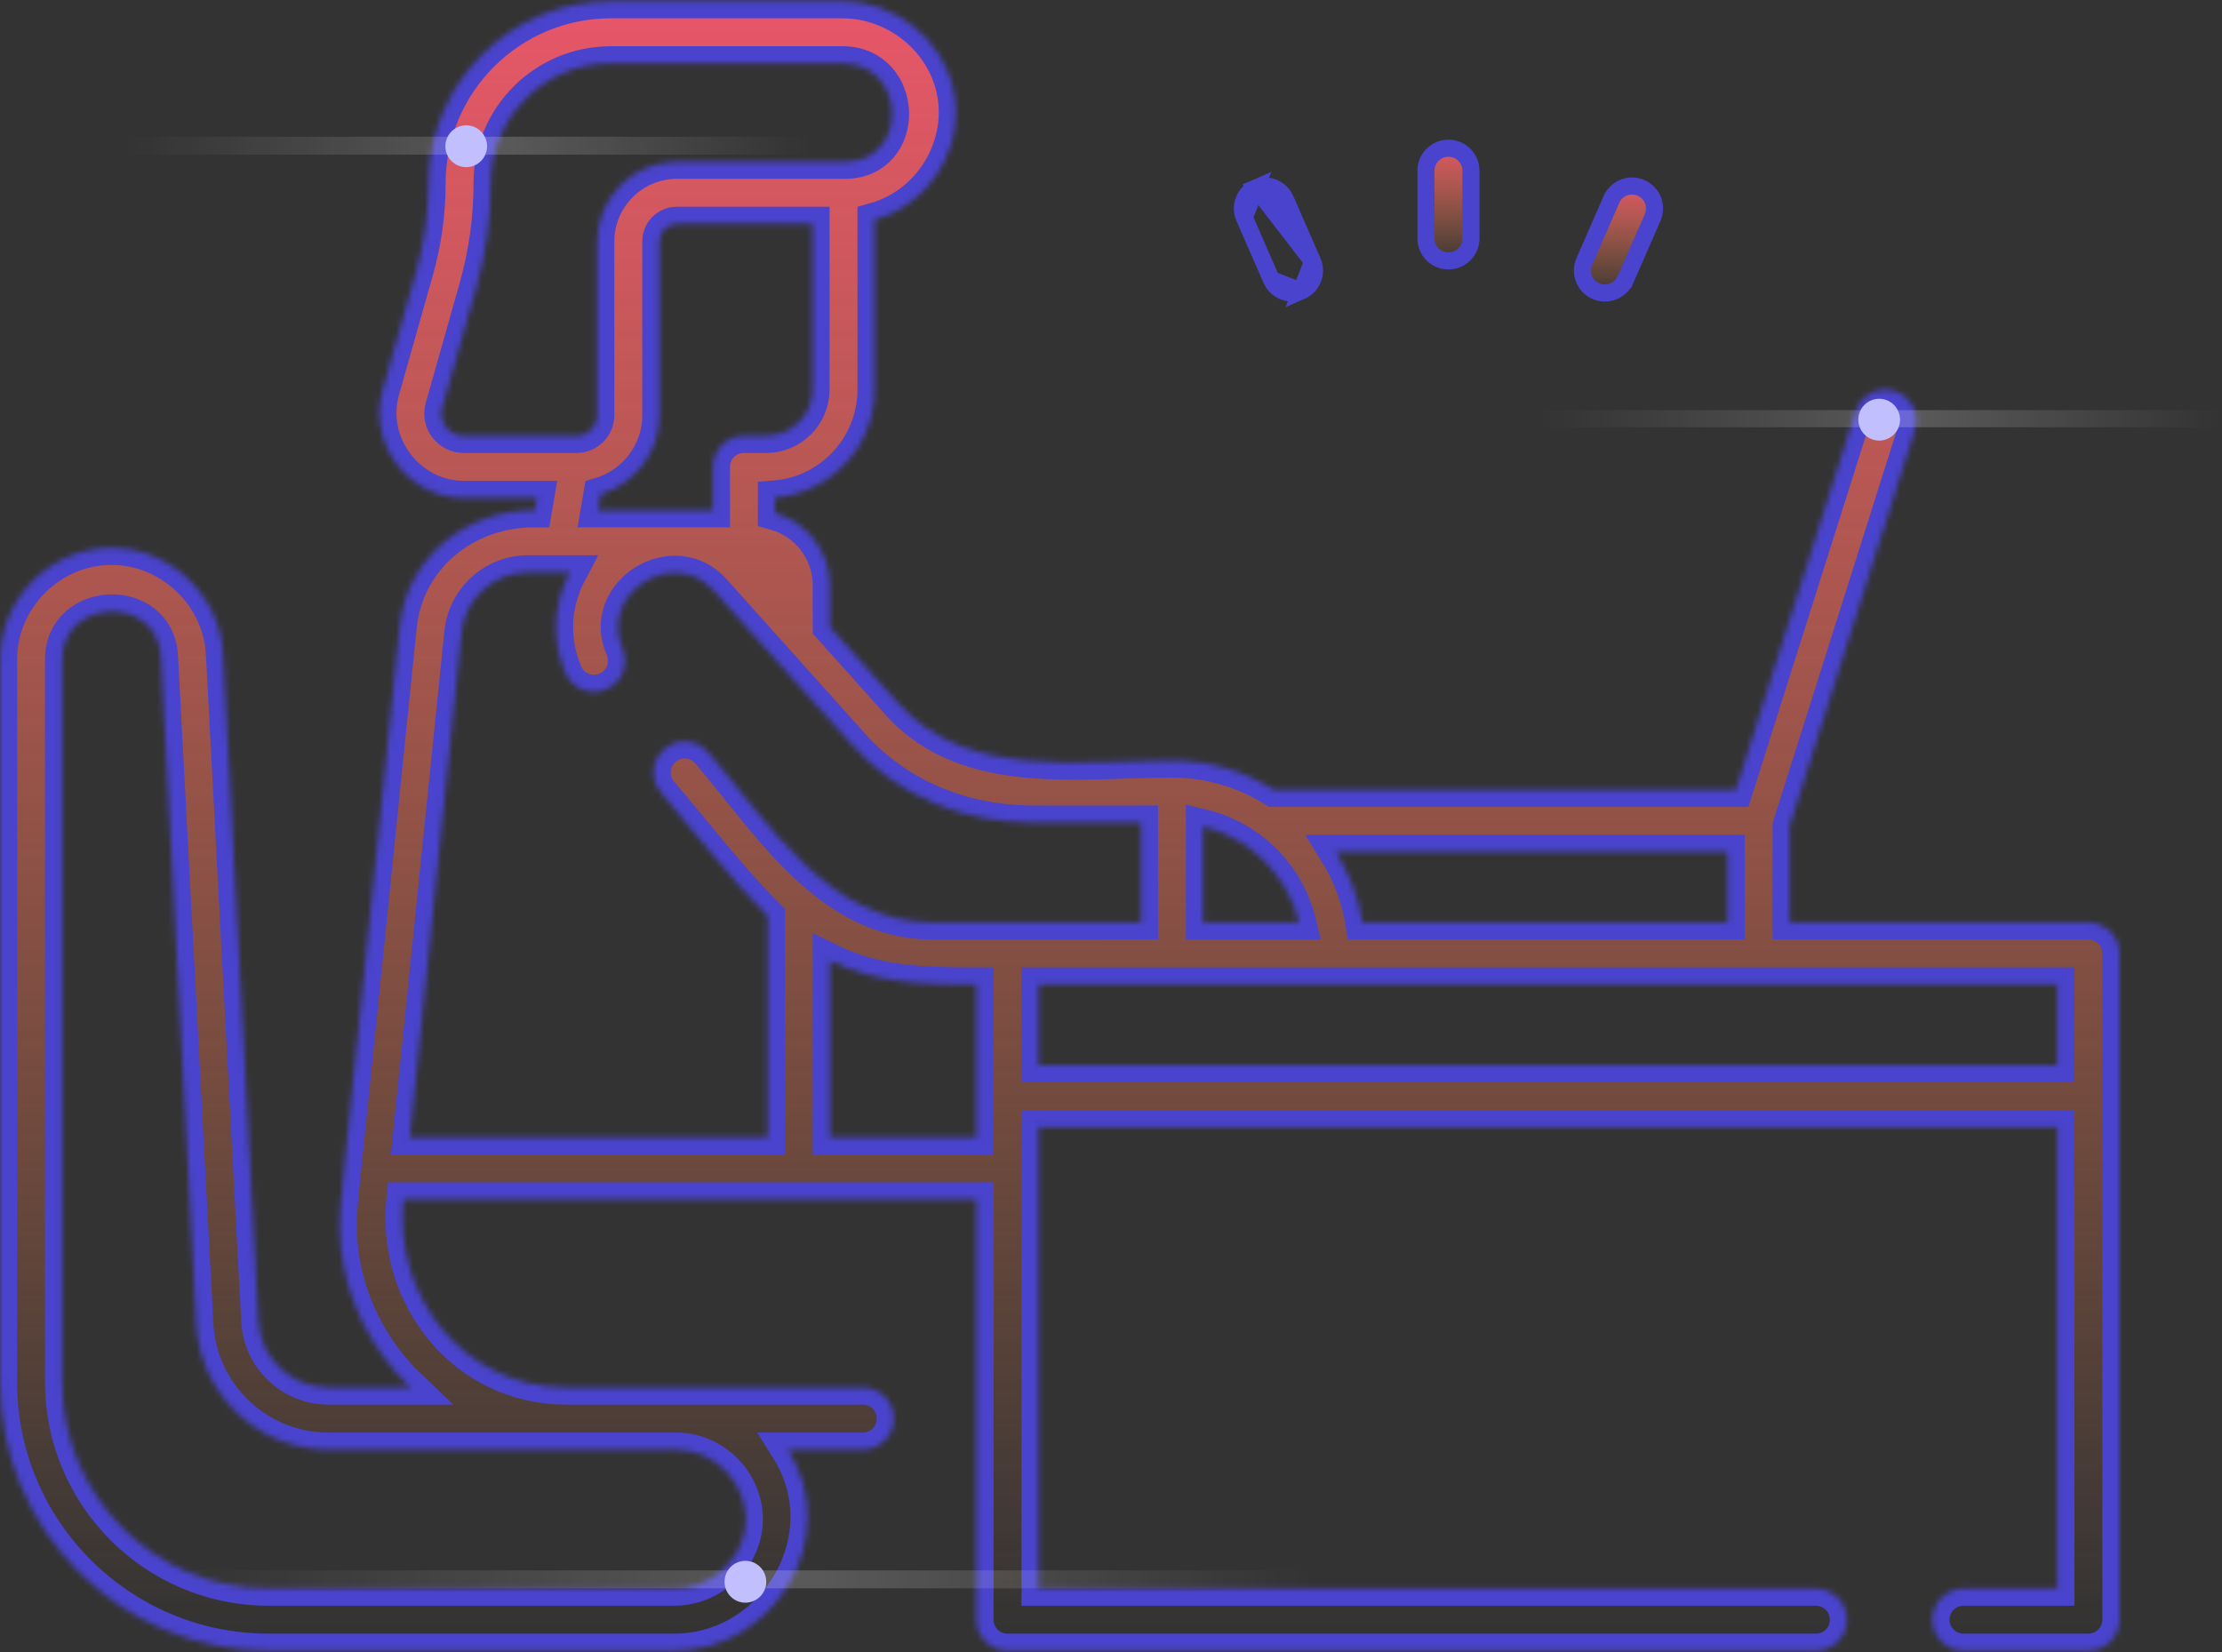 <svg width="390" height="290" viewBox="0 0 390 290" fill="none" xmlns="http://www.w3.org/2000/svg">
<rect x="0" y="0" width="390" height="290" fill="#333333" stroke="none"/>
<mask id="path-1-inside-1" fill="white">
<path d="M366.551 161.928H314.12V144.949L336.088 75.481C336.995 72.612 335.405 69.549 332.535 68.642C329.664 67.737 326.604 69.325 325.696 72.194L304.678 138.658H223.625C218.421 135.397 212.277 133.505 205.696 133.505C189.615 133.505 169.676 136.865 157.735 123.543L145.645 110.057V102.74C145.645 96.708 141.563 91.623 136.019 90.072V87.35C145.791 86.561 153.5 78.359 153.5 68.392V38.576C163.121 35.908 169.323 25.951 167.435 16.151C165.663 6.953 157.185 0.218 147.877 0.218H107.168C89.549 0.218 75.214 14.553 75.214 32.18C75.214 37.373 74.494 42.548 73.073 47.56L67.128 68.57C64.502 77.883 71.718 87.413 81.382 87.413H94.242L93.876 89.575C81.915 89.482 71.397 97.723 70.145 109.966L60.47 204.537C59.982 209.415 59.299 214.186 59.835 219.097C60.854 228.421 65.261 237.131 72.052 243.58H57.666C51.101 243.58 45.686 238.444 45.338 231.888L39.132 114.749C38.592 104.002 28.979 95.448 18.24 96.213C8.076 96.938 0 105.587 0 115.767V242.65C0 268.638 21.143 289.781 47.131 289.781H118.297C136.058 289.781 147.913 269.828 138.314 254.479H151.432C154.441 254.479 156.881 252.04 156.881 249.03C156.881 246.019 154.441 243.58 151.432 243.58H99.425C81.524 243.58 69.049 227.763 70.81 210.552H140.197H171.387V284.332C171.387 287.342 173.827 289.781 176.837 289.781H318.72C321.731 289.781 324.17 287.342 324.17 284.332C324.17 281.322 321.731 278.883 318.72 278.883H182.285V197.89H361.102V278.883H344.633C341.622 278.883 339.183 281.322 339.183 284.332C339.183 287.342 341.622 289.781 344.633 289.781H366.551C369.561 289.781 372 287.342 372 284.332V167.377C372 164.368 369.561 161.928 366.551 161.928ZM118.696 254.479C125.822 254.479 131.619 260.889 130.826 267.989C130.13 274.211 124.473 278.883 118.297 278.883H47.131C27.152 278.883 10.898 262.629 10.898 242.65V115.767C10.898 104.92 27.694 104.322 28.248 115.311L34.455 232.464C35.109 244.808 45.305 254.479 57.666 254.479H118.696ZM211.145 145.056C219.445 147.082 225.991 153.628 228.018 161.929H211.145V145.056ZM239.125 161.928C238.398 157.45 236.79 153.266 234.485 149.556H303.221V161.928H239.125ZM78.266 74.963C77.517 73.975 77.281 72.721 77.616 71.532L83.558 50.53C85.253 44.552 86.112 38.379 86.112 32.172C86.112 20.563 95.557 11.117 107.167 11.117H147.877C159.127 11.117 159.656 28.394 148.24 28.394H118.814C111.102 28.394 104.828 34.669 104.828 42.381V72.889C104.828 74.888 103.198 76.514 101.195 76.514H81.382C80.149 76.515 79.013 75.949 78.266 74.963ZM105.403 86.787C111.37 84.979 115.728 79.435 115.728 72.889V42.381C115.728 40.678 117.113 39.293 118.815 39.293H142.603V68.392C142.603 72.87 138.956 76.515 134.473 76.515H130.571C127.562 76.515 125.122 78.954 125.122 81.964V89.575H104.93L105.403 86.787ZM80.986 111.075C81.605 105.031 86.653 100.472 92.729 100.472H100.021C97.093 105.99 96.779 112.471 99.258 118.174C100.457 120.934 103.667 122.199 106.428 120.998C109.188 119.799 110.453 116.589 109.252 113.829C105.028 104.109 118.26 95.833 125.283 103.667L149.62 130.816C157.744 139.88 169.167 144.36 181.198 144.402C187.548 144.425 193.898 144.402 200.248 144.402V161.928L163.674 161.93C145.419 161.93 134.913 144.445 124.306 132.06C122.349 129.775 118.908 129.508 116.623 131.467C114.337 133.424 114.071 136.864 116.028 139.15C122.201 146.357 128.048 154.082 134.748 160.807V199.653H71.925L80.986 111.075ZM145.645 199.653V168.626C153.916 172.694 162.434 172.829 171.387 172.829V199.654H145.645V199.653ZM182.285 186.991V172.828L361.102 172.826V186.991H182.285Z"/>
</mask>
<path d="M366.551 161.928H314.12V144.949L336.088 75.481C336.995 72.612 335.405 69.549 332.535 68.642C329.664 67.737 326.604 69.325 325.696 72.194L304.678 138.658H223.625C218.421 135.397 212.277 133.505 205.696 133.505C189.615 133.505 169.676 136.865 157.735 123.543L145.645 110.057V102.74C145.645 96.708 141.563 91.623 136.019 90.072V87.35C145.791 86.561 153.5 78.359 153.5 68.392V38.576C163.121 35.908 169.323 25.951 167.435 16.151C165.663 6.953 157.185 0.218 147.877 0.218H107.168C89.549 0.218 75.214 14.553 75.214 32.18C75.214 37.373 74.494 42.548 73.073 47.56L67.128 68.57C64.502 77.883 71.718 87.413 81.382 87.413H94.242L93.876 89.575C81.915 89.482 71.397 97.723 70.145 109.966L60.47 204.537C59.982 209.415 59.299 214.186 59.835 219.097C60.854 228.421 65.261 237.131 72.052 243.58H57.666C51.101 243.58 45.686 238.444 45.338 231.888L39.132 114.749C38.592 104.002 28.979 95.448 18.24 96.213C8.076 96.938 0 105.587 0 115.767V242.65C0 268.638 21.143 289.781 47.131 289.781H118.297C136.058 289.781 147.913 269.828 138.314 254.479H151.432C154.441 254.479 156.881 252.04 156.881 249.03C156.881 246.019 154.441 243.58 151.432 243.58H99.425C81.524 243.58 69.049 227.763 70.81 210.552H140.197H171.387V284.332C171.387 287.342 173.827 289.781 176.837 289.781H318.72C321.731 289.781 324.17 287.342 324.17 284.332C324.17 281.322 321.731 278.883 318.72 278.883H182.285V197.89H361.102V278.883H344.633C341.622 278.883 339.183 281.322 339.183 284.332C339.183 287.342 341.622 289.781 344.633 289.781H366.551C369.561 289.781 372 287.342 372 284.332V167.377C372 164.368 369.561 161.928 366.551 161.928ZM118.696 254.479C125.822 254.479 131.619 260.889 130.826 267.989C130.13 274.211 124.473 278.883 118.297 278.883H47.131C27.152 278.883 10.898 262.629 10.898 242.65V115.767C10.898 104.92 27.694 104.322 28.248 115.311L34.455 232.464C35.109 244.808 45.305 254.479 57.666 254.479H118.696ZM211.145 145.056C219.445 147.082 225.991 153.628 228.018 161.929H211.145V145.056ZM239.125 161.928C238.398 157.45 236.79 153.266 234.485 149.556H303.221V161.928H239.125ZM78.266 74.963C77.517 73.975 77.281 72.721 77.616 71.532L83.558 50.53C85.253 44.552 86.112 38.379 86.112 32.172C86.112 20.563 95.557 11.117 107.167 11.117H147.877C159.127 11.117 159.656 28.394 148.24 28.394H118.814C111.102 28.394 104.828 34.669 104.828 42.381V72.889C104.828 74.888 103.198 76.514 101.195 76.514H81.382C80.149 76.515 79.013 75.949 78.266 74.963ZM105.403 86.787C111.37 84.979 115.728 79.435 115.728 72.889V42.381C115.728 40.678 117.113 39.293 118.815 39.293H142.603V68.392C142.603 72.87 138.956 76.515 134.473 76.515H130.571C127.562 76.515 125.122 78.954 125.122 81.964V89.575H104.93L105.403 86.787ZM80.986 111.075C81.605 105.031 86.653 100.472 92.729 100.472H100.021C97.093 105.99 96.779 112.471 99.258 118.174C100.457 120.934 103.667 122.199 106.428 120.998C109.188 119.799 110.453 116.589 109.252 113.829C105.028 104.109 118.26 95.833 125.283 103.667L149.62 130.816C157.744 139.88 169.167 144.36 181.198 144.402C187.548 144.425 193.898 144.402 200.248 144.402V161.928L163.674 161.93C145.419 161.93 134.913 144.445 124.306 132.06C122.349 129.775 118.908 129.508 116.623 131.467C114.337 133.424 114.071 136.864 116.028 139.15C122.201 146.357 128.048 154.082 134.748 160.807V199.653H71.925L80.986 111.075ZM145.645 199.653V168.626C153.916 172.694 162.434 172.829 171.387 172.829V199.654H145.645V199.653ZM182.285 186.991V172.828L361.102 172.826V186.991H182.285Z" fill="url(#paint0_linear)" stroke="#4943CD" stroke-width="6" mask="url(#path-1-inside-1)"/>
<path d="M258.179 41.857C258.179 44.038 256.411 45.806 254.229 45.806C252.049 45.806 250.28 44.038 250.28 41.856V29.97C250.28 27.788 252.048 26.021 254.229 26.021C256.411 26.021 258.179 27.788 258.179 29.97V41.857Z" fill="url(#paint1_linear)" stroke="#4943CD" stroke-width="3"/>
<path d="M228.353 51.109L228.353 51.109C230.351 50.234 231.263 47.906 230.389 45.908L228.353 51.109ZM228.353 51.109C227.836 51.335 227.3 51.441 226.774 51.441C225.249 51.441 223.8 50.553 223.152 49.072M228.353 51.109L223.152 49.072M223.152 49.072C223.152 49.072 223.152 49.072 223.152 49.072M223.152 49.072L223.152 49.072M223.152 49.072L218.39 38.182L223.152 49.072ZM225.627 35.017L230.389 45.907L220.426 32.981C222.424 32.108 224.753 33.019 225.627 35.017C225.627 35.017 225.627 35.017 225.627 35.017ZM218.39 38.182C217.516 36.184 218.428 33.855 220.426 32.981L218.39 38.182Z" fill="url(#paint2_linear)" stroke="#4943CD" stroke-width="3"/>
<path d="M280.108 51.109L280.106 51.109C278.107 50.234 277.197 47.906 278.071 45.909L278.071 45.908L282.834 35.018L282.834 35.018C283.708 33.018 286.039 32.107 288.033 32.982L288.035 32.983C290.033 33.856 290.944 36.184 290.07 38.182L290.07 38.182L285.307 49.073L285.306 49.073C284.659 50.554 283.211 51.441 281.686 51.441C281.159 51.441 280.624 51.336 280.108 51.109Z" fill="url(#paint3_linear)" stroke="#4943CD" stroke-width="3"/>
<path d="M270 75V72L390 72V75L270 75Z" fill="url(#paint4_linear)"/>
<ellipse cx="329.83" cy="73.672" rx="3.66" ry="3.672" fill="#C2BFFF"/>
<path d="M22 27.147V24L142 24V27.147L22 27.147Z" fill="url(#paint5_linear)"/>
<ellipse cx="81.83" cy="25.672" rx="3.66" ry="3.672" fill="#C2BFFF"/>
<path d="M31 278.824V275.677H230.343V278.824H31Z" fill="url(#paint6_linear)"/>
<ellipse cx="130.83" cy="277.672" rx="3.66" ry="3.672" fill="#C2BFFF"/>
<defs>
<linearGradient id="paint0_linear" x1="189.044" y1="0.218" x2="189.044" y2="286.397" gradientUnits="userSpaceOnUse">
<stop stop-color="#E75669"/>
<stop offset="1" stop-color="#FF8D4D" stop-opacity="0"/>
</linearGradient>
<linearGradient id="paint1_linear" x1="254.319" y1="24.521" x2="254.319" y2="47.04" gradientUnits="userSpaceOnUse">
<stop stop-color="#E75669"/>
<stop offset="1" stop-color="#FF8D4D" stop-opacity="0"/>
</linearGradient>
<linearGradient id="paint2_linear" x1="224.518" y1="31.149" x2="224.518" y2="52.686" gradientUnits="userSpaceOnUse">
<stop stop-color="#E75669"/>
<stop offset="1" stop-color="#FF8D4D" stop-opacity="0"/>
</linearGradient>
<linearGradient id="paint3_linear" x1="284.199" y1="31.149" x2="284.199" y2="52.687" gradientUnits="userSpaceOnUse">
<stop stop-color="#E75669"/>
<stop offset="1" stop-color="#FF8D4D" stop-opacity="0"/>
</linearGradient>
<linearGradient id="paint4_linear" x1="270" y1="73.5" x2="390" y2="73.5" gradientUnits="userSpaceOnUse">
<stop stop-color="white" stop-opacity="0"/>
<stop offset="0.552" stop-color="white" stop-opacity="0.19"/>
<stop offset="1" stop-color="white" stop-opacity="0"/>
</linearGradient>
<linearGradient id="paint5_linear" x1="22" y1="25.573" x2="142" y2="25.573" gradientUnits="userSpaceOnUse">
<stop stop-color="white" stop-opacity="0"/>
<stop offset="0.552" stop-color="white" stop-opacity="0.19"/>
<stop offset="1" stop-color="white" stop-opacity="0"/>
</linearGradient>
<linearGradient id="paint6_linear" x1="31" y1="277.25" x2="230.343" y2="277.25" gradientUnits="userSpaceOnUse">
<stop stop-color="white" stop-opacity="0"/>
<stop offset="0.552" stop-color="white" stop-opacity="0.19"/>
<stop offset="1" stop-color="white" stop-opacity="0"/>
</linearGradient>
</defs>
</svg>
